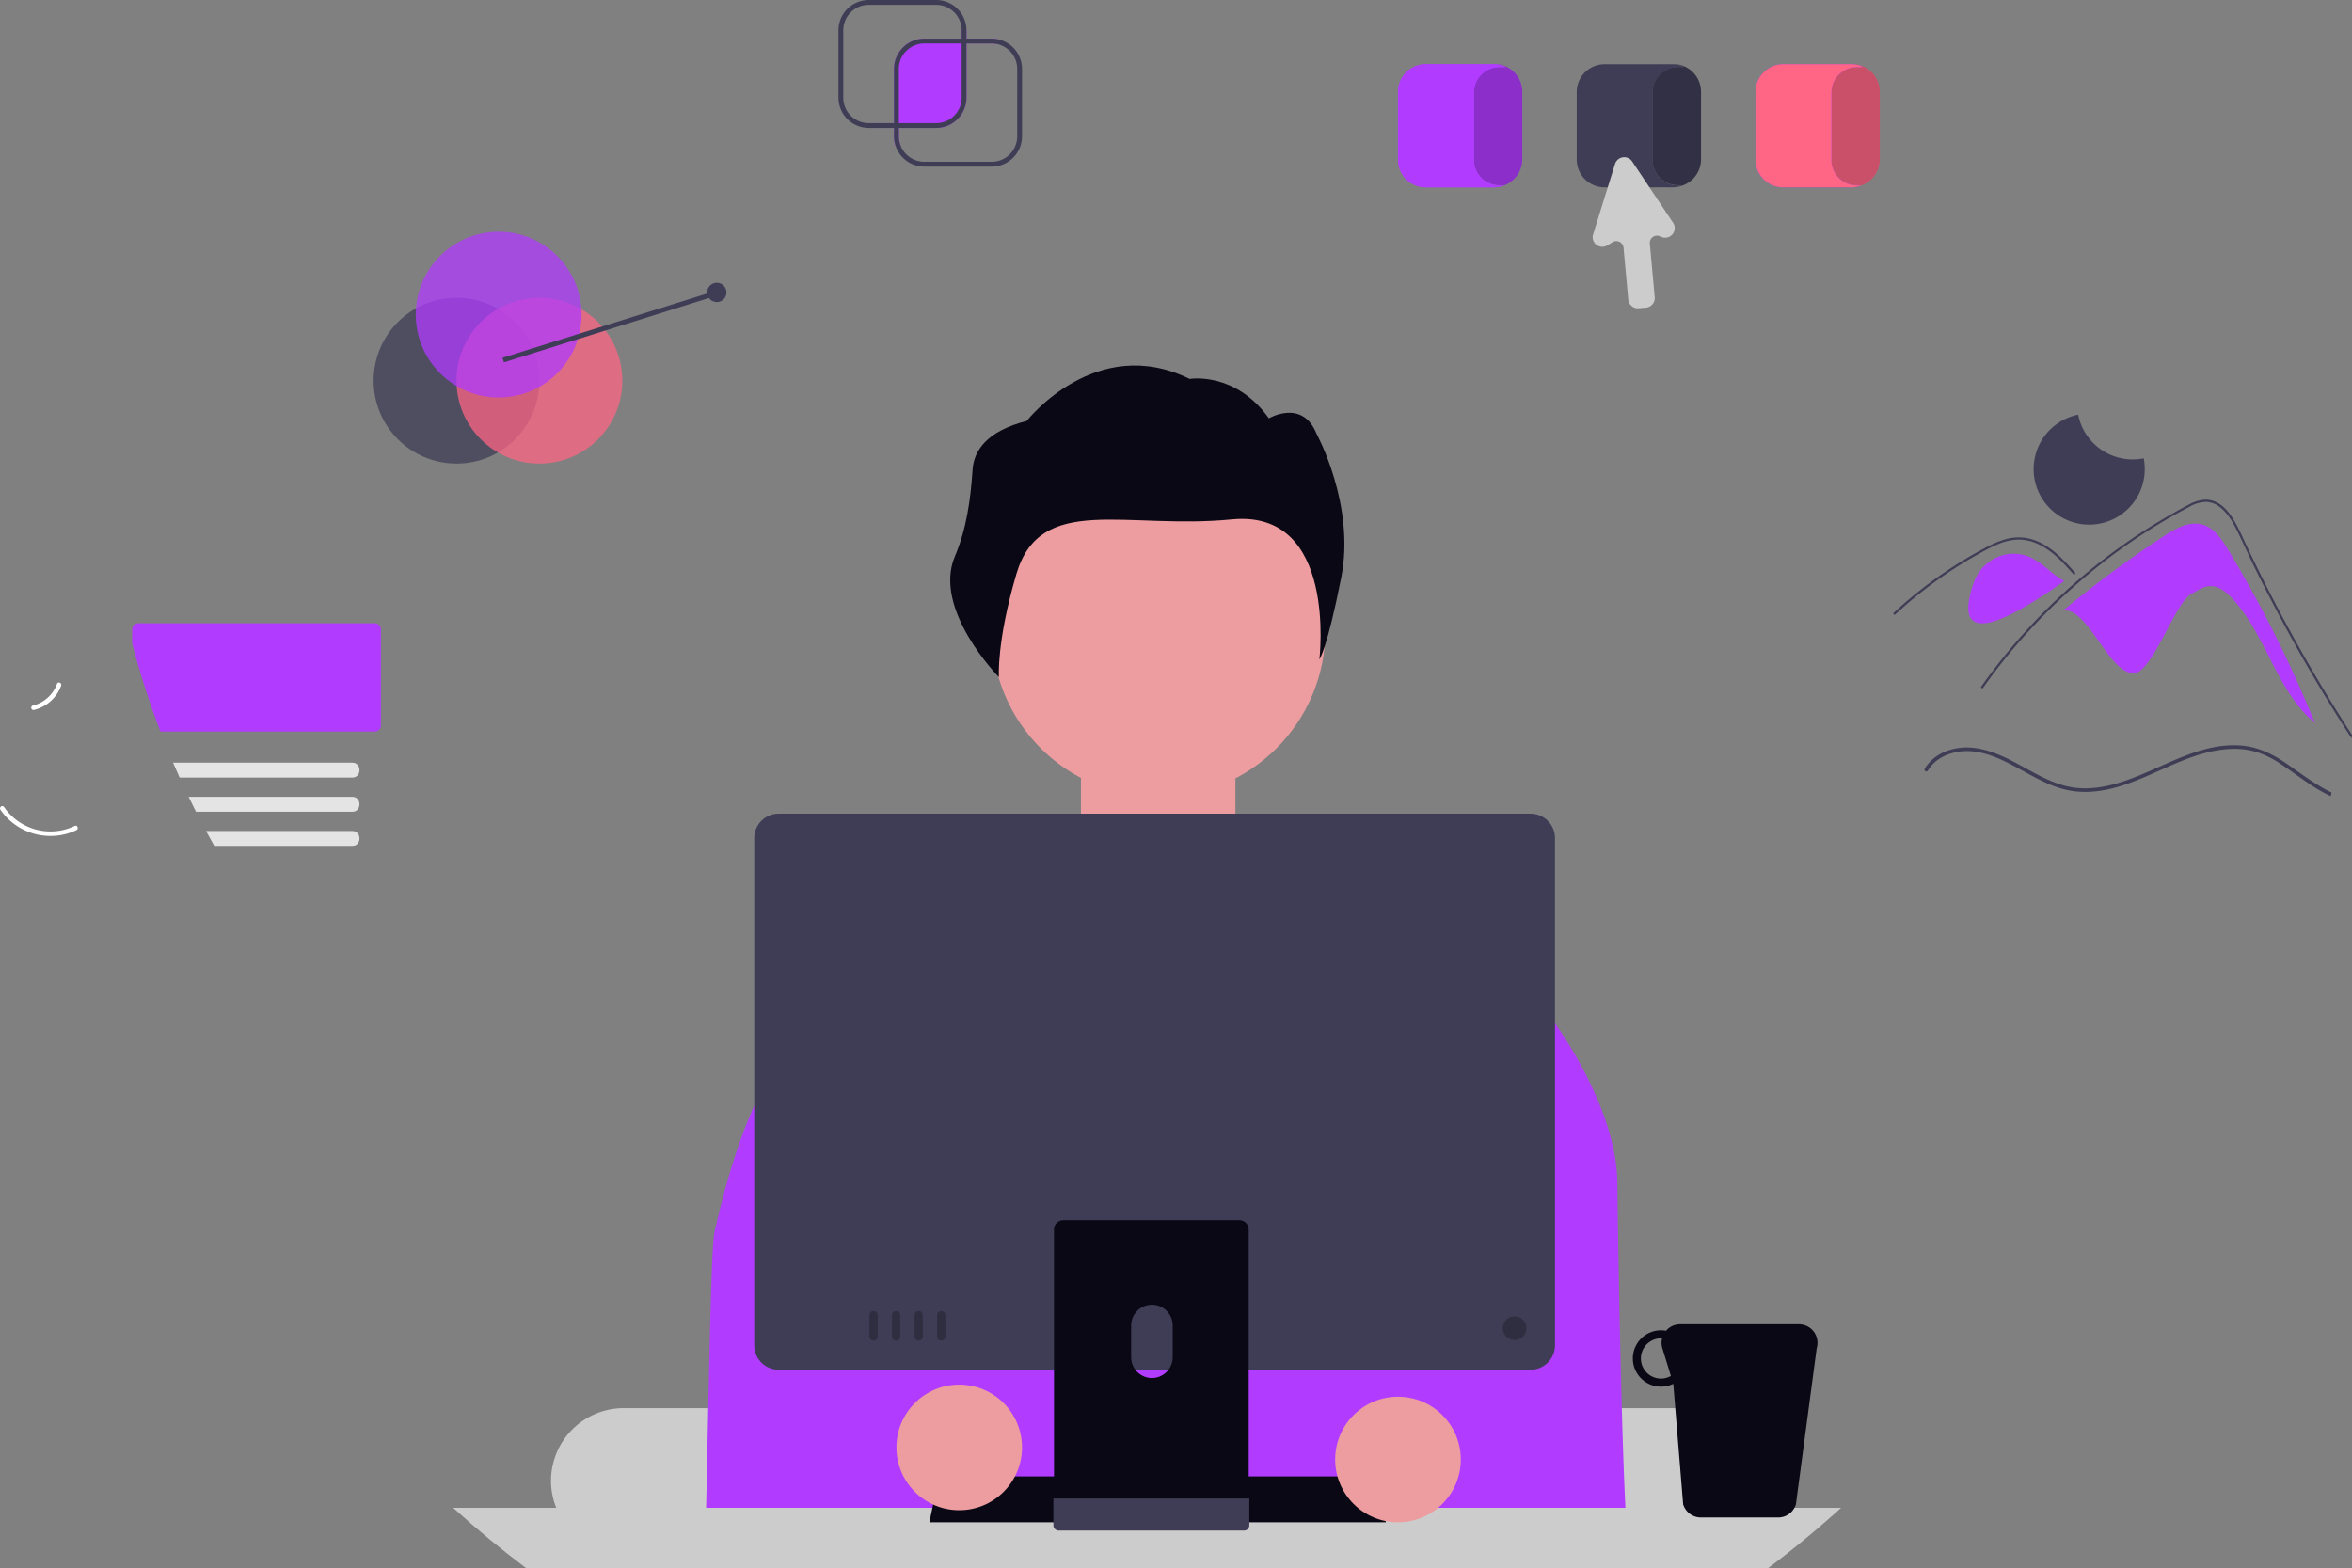 <svg xmlns="http://www.w3.org/2000/svg" width="800.117" height="533.577" viewBox="0 0 800.117 533.577" xmlns:xlink="http://www.w3.org/1999/xlink" role="img" artist="Katerina Limpitsouni" source="https://undraw.co/"><rect x="0" y="0" width="800.117" height="533.577" fill="#808080" stroke="none"/><g transform="translate(-561.1 -255.53)"><path d="M227.085,491.32a20.667,20.667,0,0,1-25.842-6.955c-.56-.819.685-1.728,1.246-.908a19.137,19.137,0,0,0,24.052,6.421c.895-.428,1.434,1.017.544,1.443Z" transform="translate(359.999 46.668)" fill="#fff"/><path d="M213.126,445.381a11.7,11.7,0,0,0,8.27-7.4c.334-.936,1.737-.294,1.4.635a13.109,13.109,0,0,1-9.131,8.212.8.8,0,0,1-.993-.449A.775.775,0,0,1,213.126,445.381Z" transform="translate(359.099 50.233)" fill="#fff"/><path d="M789.88,705.353H429.157A24.746,24.746,0,0,0,404.44,730.07a24.468,24.468,0,0,0,1.783,9.195,24.719,24.719,0,0,0,22.934,15.53H789.88a24.719,24.719,0,0,0,21.332-12.244,23.863,23.863,0,0,0,1.611-3.287,24.468,24.468,0,0,0,1.783-9.195,24.753,24.753,0,0,0-24.725-24.717Z" transform="translate(344.106 29.299)" fill="#ccc"/><rect width="52.545" height="61.763" transform="translate(928.822 509.469)" fill="#ed9da0"/><path d="M421.339,358.755h5.493A10.071,10.071,0,0,1,436.9,368.826H411.268a10.071,10.071,0,0,1,10.071-10.071Z" transform="translate(525.879 110.849)" fill="#ccc"/><circle cx="56.737" cy="56.737" r="56.737" transform="translate(898.509 413.264)" fill="#ed9da0"/><path d="M559.362,356.041c.429-6.516,4.738-13.183,18.427-16.667,0,0,23.494-30.042,55.419-14.288,0,0,15.477-2.663,26.954,13.4,0,0,11.379-6.711,16.179,5.184,0,0,13.345,24.263,8.432,49.012s-7.428,27.837-7.428,27.837,6.262-51.192-29.808-47.642-65.11-9.135-73.279,18.638c-6.783,23.061-5.928,35.038-5.928,35.038s-22.682-23.006-14.97-41.121C557.306,376.162,558.7,366.089,559.362,356.041Z" transform="translate(332.592 59.378)" fill="#090814"/><path d="M461.292,735.055H775.121c-2.1-23.939-3.468-115.447-3.468-121.469,0-26.564-21.736-55.552-21.736-55.552l-7.78-4.3-64.973-20.271L660.349,511.62a18.7,18.7,0,0,0-14.975-7.312l-53.115.4a18.754,18.754,0,0,0-12.6,4.992l-32.891,30.512L498.53,563.247l-.082-.082-.5.375-7.159,5.156-4.6,3.328S474.1,586.518,464.444,629.99C462.991,636.529,461.972,721.17,461.292,735.055Z" transform="translate(339.663 45.013)" fill="#b13bff"/><path d="M840.492,742.14c-.756.69-1.52,1.372-2.284,2.054q-4.339,3.858-8.8,7.584-6.742,5.62-13.764,10.9H393.169q-12.9-9.688-24.857-20.543Z" transform="translate(346.93 26.424)" fill="#ccc"/><path d="M501.606,687.088H346.3l3.286-15.612h148.73Z" transform="translate(530.957 86.407)" fill="#090814"/><path d="M860.165,674.4H819.753a6.242,6.242,0,0,0-4.791,2.219,9.059,9.059,0,0,0-1.709-.164,9.585,9.585,0,1,0,0,19.17,9.476,9.476,0,0,0,4.173-.969l.675,8.282,2.679,32.737a5.976,5.976,0,0,0,.509,1.175,6.3,6.3,0,0,0,5.53,3.287H853.1a6.323,6.323,0,0,0,5.538-3.287,6.479,6.479,0,0,0,.5-1.175l7.067-53.1a6.319,6.319,0,0,0-6.04-8.176Zm-46.911,18.489a6.849,6.849,0,0,1,0-13.7c.123,0,.238.033.362.041a6.275,6.275,0,0,0,.1,3.344l2.892,9.4a6.737,6.737,0,0,1-3.353.912Z" transform="translate(312.902 31.719)" fill="#090814"/><path d="M743.547,485.931H487.732a8.3,8.3,0,0,0-8.291,8.291V666.846a8.3,8.3,0,0,0,8.291,8.291H743.547a8.3,8.3,0,0,0,8.291-8.291V494.222a8.3,8.3,0,0,0-8.291-8.291Z" transform="translate(338.244 46.449)" fill="#3f3d56"/><path d="M653.095,635.977H593.25a3.193,3.193,0,0,0-3.188,3.2v94.538h66.23V639.173a3.195,3.195,0,0,0-3.2-3.2Zm-29.721,53.715a7.1,7.1,0,0,1-7.067-7.067v-10.9a7.067,7.067,0,0,1,14.133,0v10.9a7.1,7.1,0,0,1-7.067,7.067Z" transform="translate(329.598 34.722)" fill="#090814"/><path d="M589.839,738.717v9.121a1.787,1.787,0,0,0,1.783,1.783H654.7a1.792,1.792,0,0,0,1.783-1.783v-9.121Z" transform="translate(329.615 26.691)" fill="#3f3d56"/><circle cx="4.039" cy="4.039" r="4.039" transform="translate(1072.313 703.414)" fill="#2f2e41"/><path d="M523.347,669.493a1.413,1.413,0,0,0-1.413,1.413v7.272a1.413,1.413,0,1,0,2.827,0v-7.272a1.413,1.413,0,0,0-1.413-1.413Z" transform="translate(334.923 32.102)" fill="#2f2e41"/><path d="M531.672,669.493a1.413,1.413,0,0,0-1.413,1.413v7.272a1.413,1.413,0,1,0,2.827,0v-7.272a1.413,1.413,0,0,0-1.413-1.413Z" transform="translate(334.272 32.102)" fill="#2f2e41"/><path d="M540,669.493a1.413,1.413,0,0,0-1.413,1.413v7.272a1.413,1.413,0,1,0,2.827,0v-7.272A1.413,1.413,0,0,0,540,669.493Z" transform="translate(333.622 32.102)" fill="#2f2e41"/><path d="M548.323,669.493a1.413,1.413,0,0,0-1.413,1.413v7.272a1.413,1.413,0,1,0,2.827,0v-7.272a1.413,1.413,0,0,0-1.413-1.413Z" transform="translate(332.971 32.102)" fill="#2f2e41"/><circle cx="21.364" cy="21.364" r="21.364" transform="translate(866.053 726.657)" fill="#ed9da0"/><circle cx="21.364" cy="21.364" r="21.364" transform="translate(1015.307 730.766)" fill="#ed9da0"/><path d="M951.482,443.834c-2.111-3.492-4.613-7.22-8.531-8.36-4.537-1.32-9.2,1.3-13.151,3.891a383.216,383.216,0,0,0-34.1,25.128l.012.136c8.483-.585,15.524,21.972,24.007,21.387,6.129-.423,13.912-24.045,19.328-26.945,2.055-1.1,4.059-2.57,6.388-2.672,2.894-.127,5.417,1.894,7.4,4.005,11.729,12.49,15.123,31.589,28.281,42.562a417.584,417.584,0,0,0-29.629-59.131Z" transform="translate(367.473 -1.438)" fill="#b13bff"/><path d="M971.668,473.478q9.281,16.763,19.688,32.86v.008c-.041.378-.1.756-.156,1.134q-1.257-1.923-2.49-3.862-9.343-14.655-17.757-29.869-3.994-7.235-7.79-14.585-2.934-5.694-5.744-11.455c-.534-1.1-1.052-2.2-1.569-3.311-1.216-2.6-2.416-5.21-3.7-7.773-1.463-2.925-3.246-5.982-5.933-7.946A8.094,8.094,0,0,0,942,427.052a11.772,11.772,0,0,0-6.105,1.75,196.482,196.482,0,0,0-38.645,26.648A201.367,201.367,0,0,0,865.865,490.3c-.279.394-.937.016-.657-.386,1.109-1.561,2.227-3.1,3.377-4.626a202.328,202.328,0,0,1,51.645-48.169q5.017-3.254,10.23-6.2c1.75-.994,3.509-1.972,5.3-2.892a12.923,12.923,0,0,1,5.62-1.742c6.82-.107,10.354,7.617,12.778,12.811q1.134,2.453,2.309,4.9,4.425,9.244,9.195,18.341Q968.6,467.936,971.668,473.478Z" transform="translate(369.861 -0.747)" fill="#3f3d56"/><path d="M894.057,452.725c-.4-.442-.79-.883-1.189-1.325-3.144-3.477-6.518-6.914-10.836-8.908a15.72,15.72,0,0,0-6.586-1.527,18.8,18.8,0,0,0-6.839,1.491c-1.03.411-2.036.878-3.028,1.375-1.133.57-2.246,1.178-3.354,1.792q-3.119,1.726-6.157,3.6-6.045,3.736-11.712,8.043-2.937,2.233-5.754,4.613-2.619,2.211-5.133,4.54c-.358.331-.893-.2-.535-.535.442-.411.888-.82,1.335-1.224q1.893-1.711,3.846-3.356,3.562-3.006,7.308-5.779,5.826-4.315,12.052-8.045,3.112-1.862,6.309-3.568c.644-.343,1.295-.679,1.953-1a31.142,31.142,0,0,1,4.643-1.89,16.518,16.518,0,0,1,7.013-.689,18.259,18.259,0,0,1,6.47,2.238c4.24,2.37,7.528,6.034,10.728,9.61C894.915,452.551,894.383,453.089,894.057,452.725Z" transform="translate(372.387 -1.837)" fill="#3f3d56"/><path d="M865.193,469.927a4.882,4.882,0,0,1-3.028-.867c-2.346-1.777-2.285-6.047.188-13.052a14.734,14.734,0,0,1,7.976-8.572,13.653,13.653,0,0,1,11-.065q.455.2.9.424h0a32.385,32.385,0,0,1,5.623,3.989,37.148,37.148,0,0,0,4.683,3.459l.551.323-.522.368C879.245,465.3,870.221,469.927,865.193,469.927Z" transform="translate(370.227 -2.308)" fill="#b13bff"/><path d="M918.264,410.146a18.9,18.9,0,0,1-18.541-15.236,18.9,18.9,0,1,0,22.292,14.862A18.983,18.983,0,0,1,918.264,410.146Z" transform="translate(368.342 1.705)" fill="#3f3d56"/><circle cx="28.203" cy="28.203" r="28.203" transform="translate(688.196 356.857)" fill="#3f3d56" opacity="0.74"/><circle cx="28.203" cy="28.203" r="28.203" transform="translate(716.399 356.857)" fill="#ff6584" opacity="0.74"/><circle cx="28.203" cy="28.203" r="28.203" transform="translate(702.536 334.379)" fill="#b13bff" opacity="0.74"/><rect width="75.934" height="1.643" transform="translate(732.045 377.26) rotate(-17.441)" fill="#3f3d56"/><path d="M835.379,229.333h-.468a9.408,9.408,0,0,1,4.2.993h-2.131a8.67,8.67,0,0,0-8.66,8.66v22.943a8.67,8.67,0,0,0,8.66,8.66h1.358a9.418,9.418,0,0,1-3.426.65h.468a9.493,9.493,0,0,0,9.482-9.482V238.815a9.493,9.493,0,0,0-9.482-9.482Z" transform="translate(355.707 47.972)" fill="#ff6584"/><path d="M835.379,229.333h-.468a9.408,9.408,0,0,1,4.2.993h-2.131a8.67,8.67,0,0,0-8.66,8.66v22.943a8.67,8.67,0,0,0,8.66,8.66h1.358a9.418,9.418,0,0,1-3.426.65h.468a9.493,9.493,0,0,0,9.482-9.482V238.815a9.493,9.493,0,0,0-9.482-9.482Z" transform="translate(355.707 47.972)" opacity="0.21"/><path d="M834.887,270.667a8.67,8.67,0,0,1-8.66-8.66V239.064a8.67,8.67,0,0,1,8.66-8.66h2.131a9.409,9.409,0,0,0-4.2-.993H809.877a9.493,9.493,0,0,0-9.482,9.482v22.943a9.493,9.493,0,0,0,9.482,9.482H832.82a9.418,9.418,0,0,0,3.426-.65Z" transform="translate(357.89 47.966)" fill="#b13bff"/><path d="M834.887,270.667a8.67,8.67,0,0,1-8.66-8.66V239.064a8.67,8.67,0,0,1,8.66-8.66h2.131a9.409,9.409,0,0,0-4.2-.993H809.877a9.493,9.493,0,0,0-9.482,9.482v22.943a9.493,9.493,0,0,0,9.482,9.482H832.82a9.418,9.418,0,0,0,3.426-.65Z" transform="translate(357.89 47.966)" fill="#ff6584"/><circle cx="3.287" cy="3.287" r="3.287" transform="translate(801.662 351.735)" fill="#3f3d56"/><path d="M968.052,541.114c4.815,3.394,9.441,6.853,14.733,9.466-.1.4-.205.813-.3,1.216-.649-.3-1.282-.625-1.915-.953-5.366-2.81-9.984-6.631-15.021-9.951a32.41,32.41,0,0,0-8.1-4.059,26.73,26.73,0,0,0-9.261-1.085c-13.041.641-24.216,8.423-36.336,12.342-5.933,1.923-12.244,2.95-18.431,1.742s-11.685-4.495-17.149-7.469c-5.39-2.942-11.266-5.9-17.56-5.9-5.127.008-10.518,2.062-13.262,6.6a.615.615,0,0,1-1.06-.624,12.93,12.93,0,0,1,2.243-2.8c3.583-3.394,8.85-4.733,13.69-4.339,6.261.509,11.972,3.468,17.387,6.442,5.744,3.155,11.627,6.549,18.267,7.239,6.557.69,13.049-1.027,19.129-3.336,11.775-4.478,23.394-11.939,36.492-11.11C957.772,534.927,963.064,537.605,968.052,541.114Z" transform="translate(371.489 -25.367)" fill="#3f3d56"/><path d="M415.88,283.625v1.668a8.652,8.652,0,0,0-1.676-.164h-8.6v18.456a10.31,10.31,0,0,1-10.3,10.3H382.6v2.843a8.611,8.611,0,0,0,.666,3.32h-1.758a10.121,10.121,0,0,1-.551-3.32v-2.843h-6.985v-1.643h6.985V293.79a10.31,10.31,0,0,1,10.3-10.3h12.7V280.61h1.643v2.876h8.6a10.259,10.259,0,0,1,1.676.14Z" transform="translate(484.274 -14.808)" fill="#b13bff"/><path d="M394.294,269.467H371.352a10.31,10.31,0,0,0-10.3,10.3v22.942a10.31,10.31,0,0,0,10.3,10.3h22.942a10.31,10.31,0,0,0,10.3-10.3V279.739A10.309,10.309,0,0,0,394.294,269.467Zm8.661,33.246a8.672,8.672,0,0,1-8.661,8.661H371.352a8.672,8.672,0,0,1-8.661-8.661V279.772a8.673,8.673,0,0,1,8.661-8.661h22.942a8.671,8.671,0,0,1,8.661,8.628Z" transform="translate(485.284 -13.938)" fill="#3f3d56"/><path d="M381.55,312.489v1.643h1.643v-1.643Zm0,0v1.643h1.643v-1.643Zm34.923-28.62a10.263,10.263,0,0,0-1.676-.14H391.854a10.31,10.31,0,0,0-10.3,10.3v22.942a10.12,10.12,0,0,0,.551,3.32,10.308,10.308,0,0,0,9.754,6.985H414.8a10.31,10.31,0,0,0,10.3-10.3V294.034A10.3,10.3,0,0,0,416.472,283.869Zm6.985,33.107a8.672,8.672,0,0,1-8.661,8.661H391.854a8.673,8.673,0,0,1-8.661-8.661V294.034a8.672,8.672,0,0,1,8.661-8.661H414.8a8.664,8.664,0,0,1,8.661,8.661Zm-41.907-4.487v1.643h1.643v-1.643Z" transform="translate(483.682 -15.052)" fill="#3f3d56"/><path d="M337.958,547.3h-80.4a2.116,2.116,0,0,0-2.115,2.108v4.766a285.287,285.287,0,0,0,9.619,29.969h72.893a2.106,2.106,0,0,0,2.108-2.108V549.41A2.11,2.11,0,0,0,337.958,547.3Z" transform="translate(350.622 -79.698)" fill="#b13bff"/><path d="M334.679,609.663H273.737c.725,1.7,1.464,3.389,2.23,5.07h58.711C337.987,614.781,337.953,609.616,334.679,609.663Z" transform="translate(346.241 -94.634)" fill="#e4e4e4"/><path d="M336.344,624.941H280.69q1.22,2.552,2.508,5.071h53.146C339.652,630.059,339.618,624.9,336.344,624.941Z" transform="translate(344.576 -98.294)" fill="#e4e4e4"/><path d="M338.212,640.229H288.489c.908,1.7,1.844,3.389,2.793,5.07h46.93C341.52,645.346,341.486,640.181,338.212,640.229Z" transform="translate(342.708 -101.956)" fill="#e4e4e4"/><path d="M901.341,229.333h-.468a9.409,9.409,0,0,1,4.2.993H902.94a8.67,8.67,0,0,0-8.661,8.66v22.943a8.67,8.67,0,0,0,8.66,8.66H904.3a9.417,9.417,0,0,1-3.426.65h.468a9.493,9.493,0,0,0,9.482-9.482V238.815a9.493,9.493,0,0,0-9.482-9.482Z" transform="translate(228.938 47.972)" fill="#3f3d56"/><path d="M901.341,229.333h-.468a9.409,9.409,0,0,1,4.2.993H902.94a8.67,8.67,0,0,0-8.661,8.66v22.943a8.67,8.67,0,0,0,8.66,8.66H904.3a9.417,9.417,0,0,1-3.426.65h.468a9.493,9.493,0,0,0,9.482-9.482V238.815a9.493,9.493,0,0,0-9.482-9.482Z" transform="translate(228.938 47.972)" opacity="0.21"/><path d="M835.379,229.333h-.468a9.408,9.408,0,0,1,4.2.993h-2.131a8.67,8.67,0,0,0-8.66,8.66v22.943a8.67,8.67,0,0,0,8.66,8.66h1.358a9.418,9.418,0,0,1-3.426.65h.468a9.493,9.493,0,0,0,9.482-9.482V238.815a9.493,9.493,0,0,0-9.482-9.482Z" transform="translate(234.094 47.972)" fill="#b13bff"/><path d="M835.379,229.333h-.468a9.408,9.408,0,0,1,4.2.993h-2.131a8.67,8.67,0,0,0-8.66,8.66v22.943a8.67,8.67,0,0,0,8.66,8.66h1.358a9.418,9.418,0,0,1-3.426.65h.468a9.493,9.493,0,0,0,9.482-9.482V238.815a9.493,9.493,0,0,0-9.482-9.482Z" transform="translate(234.094 47.972)" opacity="0.21"/><path d="M834.887,270.667a8.67,8.67,0,0,1-8.66-8.66V239.064a8.67,8.67,0,0,1,8.66-8.66h2.131a9.409,9.409,0,0,0-4.2-.993H809.877a9.493,9.493,0,0,0-9.482,9.482v22.943a9.493,9.493,0,0,0,9.482,9.482H832.82a9.418,9.418,0,0,0,3.426-.65Z" transform="translate(236.277 47.966)" fill="#b13bff"/><path d="M900.849,270.667a8.67,8.67,0,0,1-8.661-8.66V239.064a8.67,8.67,0,0,1,8.661-8.66h2.131a9.408,9.408,0,0,0-4.2-.993H875.839a9.493,9.493,0,0,0-9.482,9.482v22.943a9.493,9.493,0,0,0,9.482,9.482h22.943a9.418,9.418,0,0,0,3.426-.65Z" transform="translate(231.121 47.966)" fill="#3f3d56"/><path d="M899.6,286.038,891.565,274l-5.875-8.8a3.269,3.269,0,0,0-5.842.846L877.374,274l-4.98,15.982a3.275,3.275,0,0,0,4.848,3.755l1.767-1.093a2.453,2.453,0,0,1,3.731,1.865l1.619,17.667a3.28,3.28,0,0,0,3.254,2.975c.1,0,.2-.008.3-.016l2.482-.222a3.268,3.268,0,0,0,2.958-3.558l-1.668-18.242a2.45,2.45,0,0,1,3.468-2.449l.362.164a3.27,3.27,0,0,0,4.084-4.791Z" transform="translate(230.66 45.283)" fill="#ccc"/><path d="M834.887,270.667a8.67,8.67,0,0,1-8.66-8.66V239.064a8.67,8.67,0,0,1,8.66-8.66h2.131a9.409,9.409,0,0,0-4.2-.993H809.877a9.493,9.493,0,0,0-9.482,9.482v22.943a9.493,9.493,0,0,0,9.482,9.482H832.82a9.418,9.418,0,0,0,3.426-.65Z" transform="translate(236.277 47.966)" fill="#b13bff"/></g></svg>